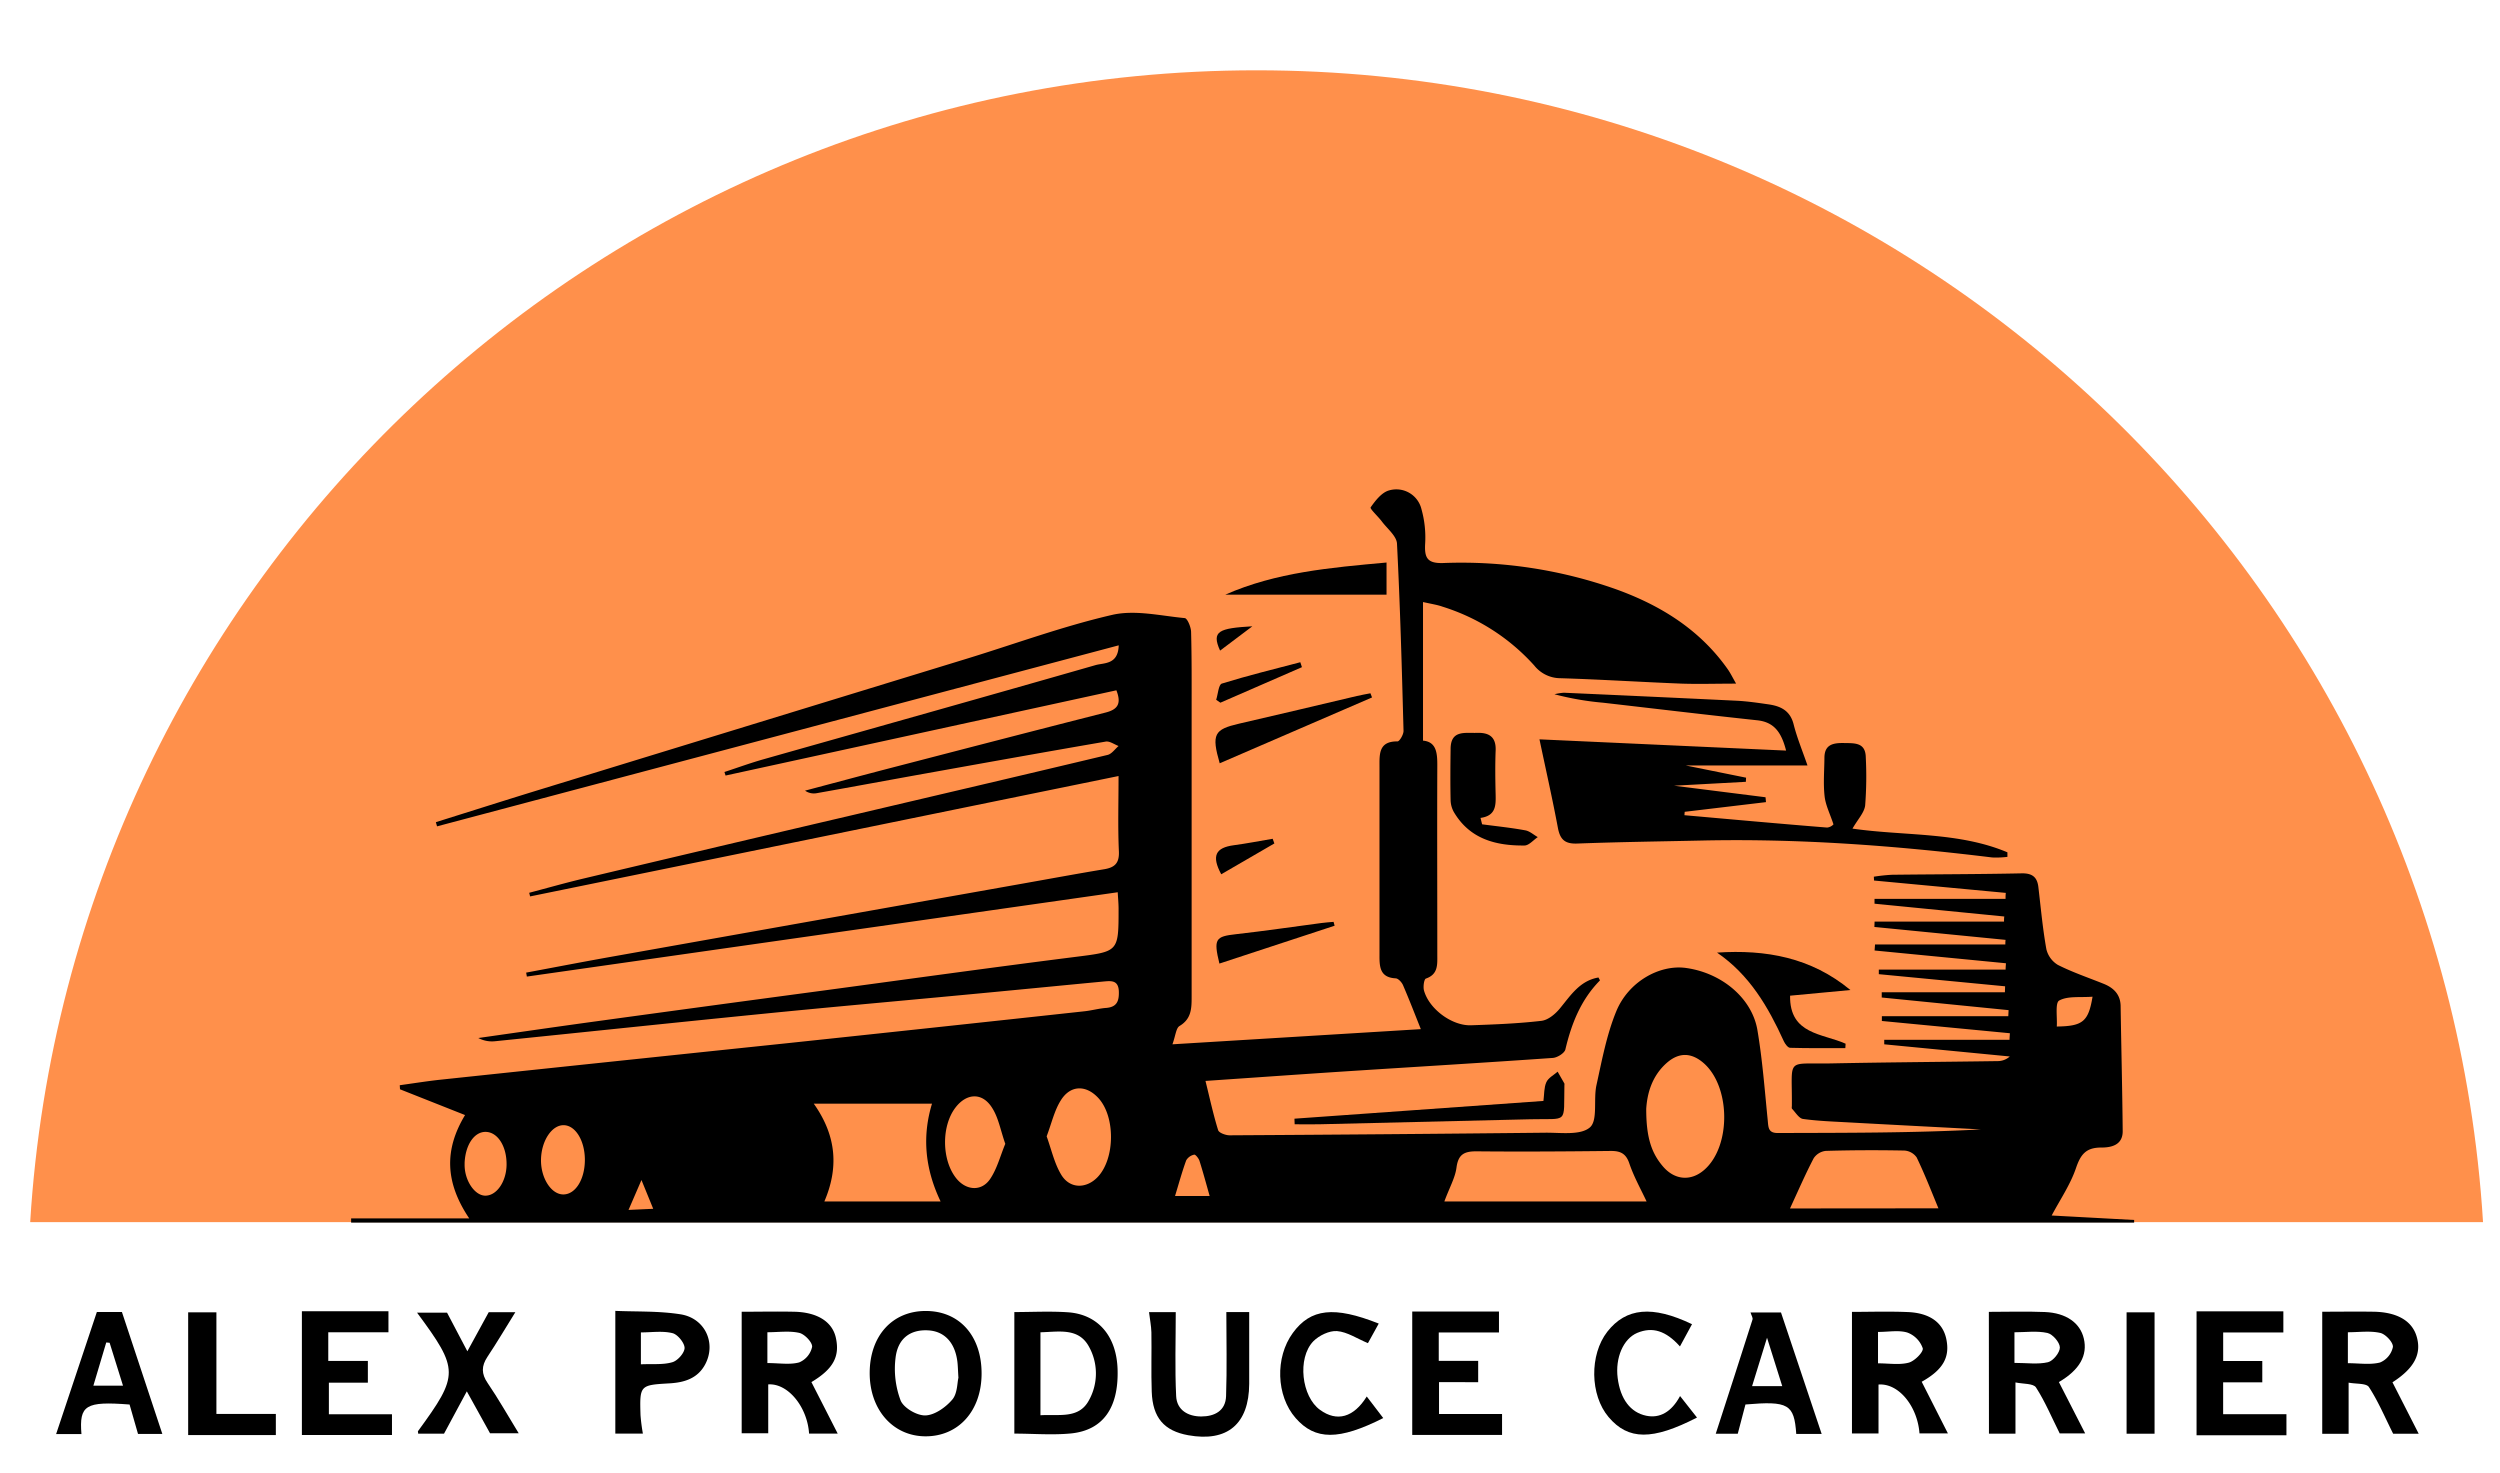 <?xml version="1.0" encoding="UTF-8"?>
<svg xmlns="http://www.w3.org/2000/svg" id="Layer_1" data-name="Layer 1" viewBox="0 0 738.19 435.03">
  <defs>
    <style>.cls-1{fill:#ff904b;}</style>
  </defs>
  <title>Logo</title>
  <path class="cls-1" d="M733.18,360.86H8.91C20.64,171.06,178.29,20.76,371,20.76S721.45,171.06,733.18,360.86Z"></path>
  <path d="M685.7,387.32c4.9,0,10.07-.08,15.24,0,6.85.13,11.19,2.67,12.59,7.16,1.61,5.18-.54,9.47-7.09,13.68l7.74,15.18h-7.54c-2.47-4.93-4.43-9.6-7.15-13.77-.76-1.17-3.76-.88-6-1.31v15.1H685.7Zm7.57,15.2c3.33,0,6.58.54,9.5-.21a6.37,6.37,0,0,0,3.8-4.59c.11-1.33-2.16-3.79-3.74-4.14-3-.68-6.19-.2-9.56-.2Z"></path>
  <path d="M587.26,387.36c5.53,0,11-.18,16.53.05,6.33.26,10.43,3.23,11.51,7.83,1.16,4.92-1.19,9.24-7.36,12.85l7.76,15.16h-7.52c-2.37-4.73-4.31-9.4-7-13.57-.79-1.22-3.8-1-6.06-1.48v15.13h-7.83Zm7.56,15.07c3.66,0,6.92.5,9.9-.2,1.52-.36,3.54-2.88,3.51-4.37s-2.13-3.93-3.69-4.27c-3.09-.68-6.44-.2-9.72-.2Z"></path>
  <path d="M567.43,408c2.6,5.11,5.07,10,7.74,15.25h-8.39c-.6-8-6.12-14.88-12.1-14.43v14.44h-7.84V387.37c5.17,0,10.84-.19,16.49.05,6.5.27,10.32,3.12,11.35,7.88C575.84,400.7,573.81,404.43,567.43,408Zm-12.9-14.71v9.27c3.22,0,6.31.53,9.07-.2,1.74-.46,4.4-3.16,4.14-4.25a7.61,7.61,0,0,0-4.52-4.63C560.66,392.69,557.68,393.29,554.53,393.29Z"></path>
  <path d="M239.59,408.1c2.64,5.16,5.11,10,7.76,15.2H238.9c-.5-7.8-6.18-14.91-12.06-14.52v14.43H219V387.33c4.89,0,10.28-.12,15.67,0,6.76.18,11.07,3,12.12,7.61C248.05,400.5,246.07,404.23,239.59,408.1Zm-13-5.62c3.52,0,6.64.56,9.4-.2a6.46,6.46,0,0,0,3.81-4.59c.11-1.32-2.2-3.75-3.79-4.12-2.94-.67-6.15-.19-9.42-.19Z"></path>
  <path d="M299.51,423.31V387.42c5.11,0,10.45-.29,15.75.06,9,.59,14.48,7.07,14.74,17,.3,11.15-4.24,17.77-13.65,18.77C310.77,423.8,305.08,423.31,299.51,423.31Zm7.71-29.92v24.5c5.44-.35,11.31,1.15,14.29-4.37a16.28,16.28,0,0,0-.18-16.26C318.19,392,312.46,393.28,307.22,393.39Z"></path>
  <path d="M289.84,405.56c0,11-6.81,18.61-16.64,18.55-9.64-.07-16.5-8-16.4-18.89s6.75-18.1,16.49-18.12C283.27,387.07,289.84,394.4,289.84,405.56ZM283,406.83c-.15-2.37-.16-3.54-.3-4.7-.69-5.72-3.85-9.08-8.72-9.31-5.18-.26-8.89,2.36-9.55,8.16a26.48,26.48,0,0,0,1.5,12.54c.91,2.22,4.86,4.52,7.35,4.42,2.76-.1,6-2.42,7.92-4.69C282.72,411.46,282.63,408.28,283,406.83Z"></path>
  <path d="M339.28,387.45h7.89c0,8.36-.28,16.6.12,24.8.2,4.09,3.47,6,7.41,6s7.18-1.67,7.33-6c.29-8.24.08-16.49.08-24.82h6.75c0,7.15,0,14.18,0,21.21-.07,11.86-6.47,17.23-18,15.15-7.13-1.29-10.51-5.16-10.78-12.84-.21-5.84,0-11.69-.1-17.54C339.93,391.49,339.53,389.58,339.28,387.45Z"></path>
  <path d="M674.22,387.21v6.23H656.45v8.44H668v6.28H656.44v9.41h18.69v6.23H648.59V387.21Z"></path>
  <path d="M424.83,393.44v8.4h11.64v6.28H424.91v9.4h18.61v6.19H417V387.27h25.61v6.17Z"></path>
  <path d="M96.93,393.39v8.46h11.69v6.42H97.11v9.33h18.63v6.12H89.14V387.18H114.7v6.21Z"></path>
  <path d="M181.69,387.07c6.23.27,12.78,0,19.16,1,7.31,1.09,10.73,8.51,7.36,14.82-2.19,4.09-6.07,5.32-10.48,5.58-8.83.5-8.86.56-8.6,9.42a53.8,53.8,0,0,0,.7,5.42h-8.14Zm7.55,15.78c3.44-.16,6.53.19,9.29-.62,1.58-.45,3.64-2.8,3.61-4.25s-2.06-4-3.62-4.34c-2.89-.71-6.08-.21-9.28-.21Z"></path>
  <path d="M144.31,387.46h7.86c-2.86,4.59-5.46,9-8.25,13.19-1.78,2.69-1.82,5,.07,7.73,3.17,4.65,5.95,9.58,9.16,14.82h-8.46l-6.85-12.37-6.73,12.5h-7.63c0-.43-.13-.65-.06-.74,12.17-16.66,12.16-18.15-.28-35H132L138,399Z"></path>
  <path d="M28.6,387.4H36c4,12.16,7.94,24,11.93,36H40.75c-.86-3-1.7-5.94-2.49-8.68-13-1-14.91.17-14.21,8.73H16.57Zm3.77,9.09-1-.09-3.8,12.76h8.75C34.94,404.65,33.66,400.57,32.37,396.49Z"></path>
  <path d="M537.89,423.4h-7.5c-.61-8.78-2.3-9.78-15-8.69-.7,2.64-1.43,5.42-2.27,8.63h-6.5c3.67-11.33,7.3-22.51,10.85-33.7.17-.52-.34-1.26-.59-2.11h9ZM521.76,395c-1.74,5.62-3,9.8-4.41,14.29h8.9C524.81,404.71,523.48,400.49,521.76,395Z"></path>
  <path d="M403.57,412.35l4.87,6.37c-13.07,6.61-20.11,6.59-25.87,0s-6.1-17.91-.83-25.13,12.19-8,25.37-2.77l-3.19,5.78c-3.24-1.35-6.11-3.32-9.12-3.56-2.27-.18-5.3,1.29-7,3-4.82,5-3.47,16.38,2,20.28C394.77,419.92,399.72,418.56,403.57,412.35Z"></path>
  <path d="M499.61,391l-3.56,6.57c-4.18-4.67-8.11-5.87-12.62-4-4.11,1.75-6.53,7.34-5.77,13.32.79,6.23,3.76,10.16,8.42,11.14,4,.84,7.47-1.09,10-5.81l5,6.35c-13.19,6.78-20.29,6.71-26.1-.14-5.51-6.5-5.68-18.41-.37-25.22C480.15,386.15,487.89,385.39,499.61,391Z"></path>
  <path d="M81.45,423.75H55.56V387.5H63.9v30H81.45Z"></path>
  <path d="M636.19,387.5v35.84h-8.26V387.5Z"></path>
  <path d="M420.18,177.77v40.92c4,.37,4.24,3.7,4.22,7.46-.07,18.6,0,37.2,0,55.8,0,2.84.29,5.74-3.37,7-.55.2-.86,2.43-.56,3.52,1.51,5.46,8.25,10.47,13.91,10.27,6.93-.24,13.88-.51,20.75-1.31,2-.23,4.1-2,5.46-3.65,3.2-3.87,5.9-8.21,11.4-9.15.18.39.48.82.41.89-5.59,5.69-8.38,12.72-10.18,20.35-.26,1.1-2.38,2.42-3.72,2.51-20.11,1.41-40.23,2.61-60.34,3.91-13.8.9-27.58,1.88-42.21,2.88,1.3,5.27,2.32,10,3.74,14.55.26.8,2.25,1.52,3.43,1.51q46.59-.27,93.17-.77c4.52-.05,10.37.84,13.16-1.56,2.42-2.08,1-8.28,1.95-12.51,1.61-7.32,3-14.83,5.82-21.72,3.61-8.85,12.86-13.94,20.64-12.85,10.48,1.46,19.45,8.86,21.06,18.35,1.49,8.82,2.16,17.78,3.05,26.68.2,2,.11,3.71,2.93,3.7,20-.06,40,0,60-1.06-13.11-.7-26.22-1.37-39.34-2.09-4.4-.24-8.82-.4-13.17-1-1.2-.17-2.2-1.91-3.24-3-.16-.17-.06-.61-.06-.92.13-14.43-2-12.21,11.54-12.48,16.39-.33,32.79-.44,49.18-.68a5.3,5.3,0,0,0,3.63-1.37l-37.07-3.59,0-1.33h37c0-.64.07-1.29.1-1.94l-37.8-3.62c0-.48,0-.95,0-1.42H593l.09-1.78-37.46-3.73V293H592l.06-1.77-37.29-3.58,0-1.34h37.44c0-.63.06-1.25.1-1.88l-38.79-3.77.13-1.78h38.48c0-.45,0-.9.07-1.36l-38.74-3.81.06-1.58h38.22c0-.5,0-1,.08-1.51l-38.32-3.78,0-1.43h38.69c0-.59,0-1.17.08-1.76L553.36,260l-.06-1.13a52.56,52.56,0,0,1,5.28-.57c12.77-.16,25.54-.15,38.31-.42,3.21-.07,4.67,1.11,5,4.13.72,6.09,1.27,12.21,2.35,18.24a7.43,7.43,0,0,0,3.41,4.67c4.34,2.19,9,3.76,13.52,5.58,3,1.21,5,3.21,5,6.7.19,12.28.5,24.56.61,36.84,0,4.12-3.44,4.82-6.35,4.8-4.46,0-6.05,2-7.42,6-1.66,4.92-4.72,9.38-7.2,14.07l24.35,1.32V361H103.68c0-.42,0-.83,0-1.24h34.87c-7.09-10.56-7.46-20.19-1.23-30.51l-19.21-7.61-.07-1.2c4-.55,8-1.2,12-1.63q51.16-5.42,102.34-10.77,43.9-4.65,87.79-9.43c2.18-.23,4.33-.85,6.52-1,3.09-.27,3.75-2,3.68-4.79-.1-3.52-2.35-3.19-4.57-3-13.93,1.32-27.86,2.7-41.79,4-19.43,1.84-38.87,3.55-58.29,5.49-26.46,2.63-52.9,5.43-79.35,8.12a8.65,8.65,0,0,1-5.14-.93c11.6-1.65,23.21-3.34,34.82-4.93q33.43-4.59,66.87-9.06c24.79-3.34,49.56-6.79,74.37-9.93,13-1.64,13-1.38,13-14.25,0-1.51-.15-3-.25-4.87L155.57,288.36l-.21-1.17c8.14-1.52,16.27-3.09,24.41-4.55q28.08-5,56.17-10l66.45-11.81c7.89-1.4,15.77-2.86,23.68-4.17,3.12-.53,4.47-1.81,4.31-5.3-.33-7.19-.1-14.39-.1-22.22L156.53,264.69l-.27-1.07c5.35-1.41,10.67-2.93,16.05-4.21q39.48-9.38,79-18.63c25.25-5.94,50.51-11.84,75.74-17.87,1.22-.29,2.17-1.73,3.24-2.63-1.26-.47-2.63-1.5-3.78-1.31-18,3.09-35.92,6.32-53.87,9.54-10.52,1.89-21,3.84-31.55,5.71a4.52,4.52,0,0,1-3.38-.76c8.41-2.23,16.81-4.49,25.23-6.68,21.16-5.49,42.32-11,63.51-16.38,3.55-.9,4.76-2.58,3.19-6.57L214.24,229l-.33-1.05c3.85-1.26,7.66-2.66,11.55-3.76,32.68-9.26,65.39-18.43,98-27.79,2.53-.73,6.7-.07,6.87-5.85L129.05,244l-.35-1.23c10-3.14,20-6.32,30-9.4q63.39-19.45,126.8-38.88c14.28-4.38,28.37-9.58,42.9-12.93,6.73-1.56,14.28.28,21.43.95.77.08,1.83,2.63,1.87,4.05.21,7.72.16,15.45.16,23.17q0,42.33,0,84.66c0,3.43-.08,6.47-3.57,8.56-1.05.63-1.16,2.83-2.1,5.41l73.35-4.48c-1.74-4.35-3.41-8.7-5.27-13-.38-.86-1.42-2-2.21-2-4.52-.25-4.74-3.29-4.73-6.66q0-27.92,0-55.81c0-3.71-.27-7.56,5.32-7.49.61,0,1.81-2.05,1.78-3.13-.49-18.42-1-36.86-1.93-55.26-.12-2.27-2.89-4.43-4.5-6.59-1.1-1.47-3.57-3.72-3.28-4.13,1.4-2,3.26-4.4,5.43-5a7.63,7.63,0,0,1,9.58,5.56,31,31,0,0,1,1.08,10.23c-.24,4.2.72,5.8,5.35,5.65A136.68,136.68,0,0,1,477.19,174c13.13,4.74,24.68,11.88,32.92,23.54.86,1.21,1.5,2.56,2.52,4.32-5.87,0-11,.17-16.07,0-12-.47-23.91-1.24-35.88-1.6a9.88,9.88,0,0,1-7.64-3.74,60.76,60.76,0,0,0-27.11-17.39C424.48,178.61,423,178.39,420.18,177.77Zm-142.44,177c-4.78-10-5.39-19.51-2.54-28.89H240.28c7,9.86,7.22,19.35,3.13,28.89Zm148.76,0h59.7c-1.65-3.54-3.74-7.25-5.09-11.21-1-3-2.68-3.74-5.57-3.71-13.22.15-26.44.24-39.65.11-3.67,0-5.33,1-5.83,4.85C429.66,347.79,428,350.65,426.5,354.72Zm59.59-27.28c0,8.37,1.54,13,5,17s8.21,4.33,12.07,1c8.15-7,7.89-25.12-.48-31.89-3.4-2.76-6.84-2.82-10.24,0C487.59,317.69,486.35,323.25,486.09,327.44Zm86.28,29.3c-2-4.82-4-10-6.44-15.06a4.83,4.83,0,0,0-3.64-2c-7.72-.15-15.45-.13-23.17.1a4.91,4.91,0,0,0-3.58,2.17c-2.43,4.64-4.51,9.46-7,14.83ZM309.05,335.53c1.44,4,2.28,8,4.33,11.38,2.57,4.21,7.48,4.14,10.82.55,5.06-5.44,5.15-17.71.17-23.18-3.57-3.93-8.21-4-11.09.55C311.33,327.88,310.52,331.66,309.05,335.53Zm-12.21,2.22c-1.41-4-2-7.68-3.88-10.61-2.88-4.63-7.52-4.43-10.84-.09-4.17,5.46-4.08,15.42.2,20.83,2.85,3.61,7.41,4.06,10,.31C294.42,345.12,295.37,341.25,296.84,337.75ZM172.7,342.5c0-5.64-2.74-10.18-6.22-10.26s-6.57,4.49-6.73,10,3,10.5,6.63,10.45S172.69,348.13,172.7,342.5Zm-23.12,1.41c.06-5.4-2.6-9.61-6.13-9.69-3.35-.08-6,3.72-6.26,9.1,0,.16,0,.31,0,.47-.08,4.69,2.94,9.25,6.12,9.26C146.66,353.06,149.52,348.91,149.58,343.91Zm207.6,9.24c-1-3.54-1.93-7-3-10.38-.24-.74-1.18-1.91-1.55-1.83a3.58,3.58,0,0,0-2.36,1.66c-1.22,3.32-2.15,6.75-3.31,10.55Zm260.7-58.85c-3.67.29-7.29-.27-9.84,1.13-1.26.68-.54,5-.72,7.68C615,303,616.66,301.66,617.88,294.3Zm-425,62.63-3.47-8.5-3.82,8.83Z"></path>
  <path d="M527.39,221.63c-1.43-5.65-3.71-8.43-8.55-8.95-15.16-1.62-30.3-3.44-45.44-5.18A85.3,85.3,0,0,1,459,205a13.91,13.91,0,0,1,2.82-.45q25.49,1.13,51,2.36c3.13.16,6.26.62,9.37,1.07,3.61.52,6.45,1.85,7.45,6,1,3.92,2.56,7.67,4.07,12.05H497.78l17.79,3.6-.06,1.22L494.32,232l27,3.41.13,1.44-24,2.86-.08,1c14,1.24,28.08,2.52,42.13,3.65a3,3,0,0,0,1.88-.94c-1-3.08-2.33-5.64-2.62-8.32-.42-3.73-.08-7.55-.05-11.33,0-4,2.67-4.43,5.81-4.37s6.33-.19,6.4,4.24a111.23,111.23,0,0,1-.18,14.15c-.24,2.16-2.18,4.13-3.75,6.88,15.52,2.23,31.31.92,45.75,7v1.34a27.12,27.12,0,0,1-4.49.18c-28.46-3.49-57-5.63-85.7-5-12.28.27-24.57.43-36.84.89-3.55.13-5-1.1-5.68-4.53-1.58-8.45-3.48-16.84-5.46-26.24Z"></path>
  <path d="M507,281.28c14.44-.95,27.76,1.43,39.38,11.05L528.57,294c-.19,11.52,9.63,11.13,16.39,14.18,0,.43-.05.86-.08,1.3-5.43,0-10.87.07-16.3-.09-.65,0-1.5-1.15-1.86-1.94C522.09,297.28,516.6,287.85,507,281.28Z"></path>
  <path d="M437.63,243.4c4.25.57,8.53,1,12.75,1.78,1.31.23,2.46,1.31,3.69,2-1.31.87-2.61,2.47-3.93,2.48-8.44.08-16.1-1.89-20.81-9.81a7.53,7.53,0,0,1-1-3.57c-.11-5-.07-10.06,0-15.09,0-5.71,4.24-4.67,7.77-4.79s5.68,1.14,5.53,5.16c-.17,4.4-.11,8.82,0,13.22.06,3.16,0,6.11-4.47,6.73Z"></path>
  <path d="M382.22,330.32l73.52-5.24c.26-1.95.14-3.94.86-5.53.57-1.28,2.18-2.1,3.33-3.11.67,1.16,1.34,2.32,2,3.5.06.11,0,.3,0,.46-.25,11.71,1.3,9.8-10.08,10.09q-31.12.78-62.25,1.48c-2.44.06-4.88,0-7.32,0Z"></path>
  <path d="M409.41,166.1v9.49H361.8C376.74,169,392.76,167.61,409.41,166.1Z"></path>
  <path d="M360.15,225.38c-2.48-8.59-1.62-10,5.68-11.69,11.63-2.66,23.22-5.46,34.83-8.18,1.33-.32,2.69-.53,4-.8.15.41.31.82.47,1.23Z"></path>
  <path d="M360.06,284.52c-1.77-7.3-1.18-8,4.93-8.68,8.41-.94,16.78-2.19,25.16-3.29,1.2-.16,2.42-.24,3.62-.35l.31,1.14Z"></path>
  <path d="M384.43,197l-24.08,10.49-1.24-.86c.53-1.65.7-4.48,1.66-4.78,7.64-2.37,15.43-4.27,23.18-6.31Z"></path>
  <path d="M376.29,249.05l-15.69,9.1c-2.92-5.43-1.7-7.86,3.75-8.58,3.83-.51,7.63-1.26,11.44-1.9Z"></path>
  <path d="M360.26,192.11c-2.63-5.8-.3-6.6,9.53-7.18Z"></path>
</svg>

